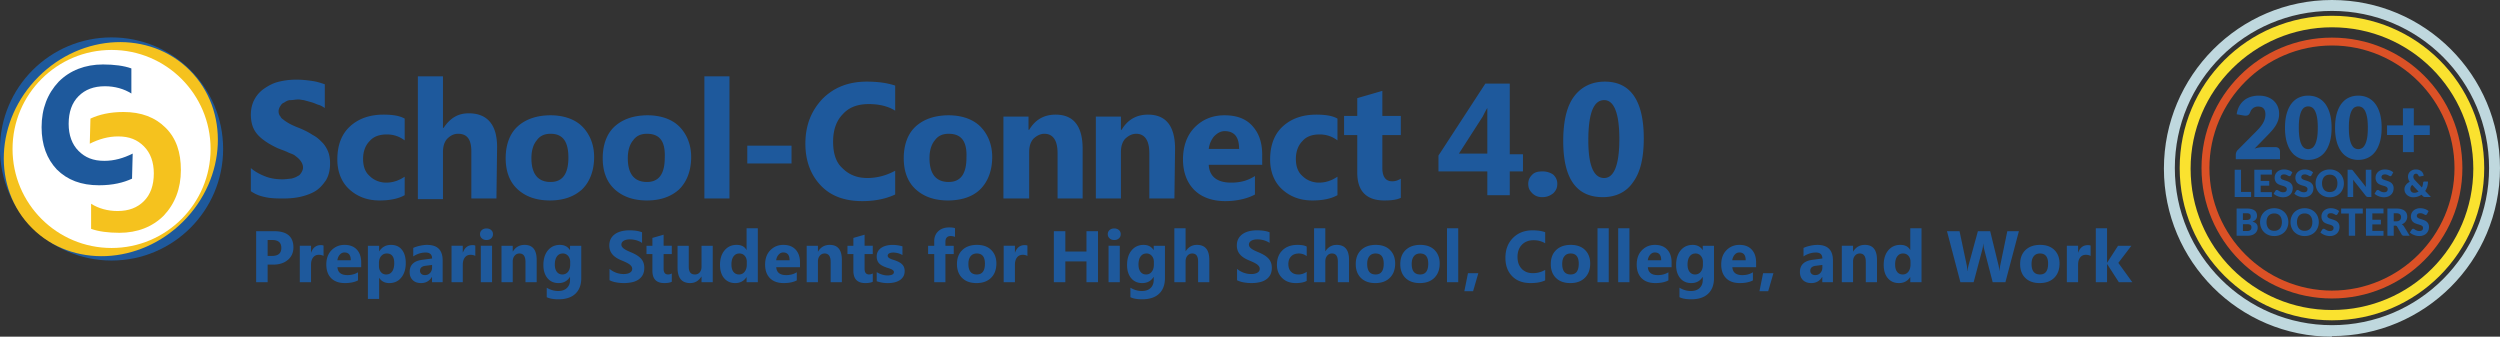 <svg xmlns="http://www.w3.org/2000/svg" id="Isolation_Mode" viewBox="0 0 378.702 51.003"><rect x="0" y="0" width="378.702" height="51.003" fill="#333333" stroke="none"/><defs><style>.cls-2{fill:#f5c21e}.cls-3{fill:#1e599c}</style></defs><g id="Layer_1"><circle cx="16.9" cy="22.565" r="16.9" class="cls-3"/><ellipse cx="16.788" cy="22.592" class="cls-2" rx="16.9" ry="15.5" transform="rotate(-45 16.788 22.592)"/><circle cx="16.9" cy="22.565" r="15" style="fill:#fff"/><path d="M20 27.065c-1.3.6-2.9 1-5 1-2.7 0-4.8-.8-6.4-2.4-1.5-1.6-2.3-3.7-2.3-6.4 0-2.8.9-5.1 2.6-6.9 1.7-1.7 4-2.6 6.7-2.6 1.7 0 3.2.2 4.3.6v3.8c-1.1-.7-2.5-1.1-4-1.1-1.7 0-3 .5-4 1.5s-1.5 2.4-1.5 4.2c0 1.7.5 3.1 1.5 4.1s2.2 1.5 3.9 1.5c1.5 0 2.9-.4 4.3-1.1l-.1 3.8Z" class="cls-3"/><path d="M13.7 17.965c1.3-.6 2.9-1 5-1 2.7 0 4.8.8 6.4 2.4s2.3 3.7 2.3 6.4c0 2.8-.9 5.1-2.6 6.9-1.7 1.7-4 2.6-6.7 2.6-1.7 0-3.2-.2-4.3-.6v-3.8c1.1.7 2.5 1.1 4 1.1 1.7 0 3-.5 4-1.5s1.5-2.4 1.5-4.2c0-1.7-.5-3.1-1.5-4.1s-2.2-1.5-3.9-1.5c-1.5 0-2.9.4-4.3 1.1l.1-3.8Z" class="cls-2"/><path d="M38 28.965v-3.5c.7.6 1.5 1 2.3 1.3s1.7.4 2.5.4c.5 0 1-.1 1.3-.1.4-.1.7-.2 1-.4.3-.1.4-.3.6-.6.1-.2.2-.4.2-.7s-.1-.6-.3-.9-.4-.5-.8-.8c-.3-.3-.8-.4-1.2-.6s-1-.4-1.5-.6c-1.3-.6-2.4-1.3-3.1-2.1-.7-.8-1-1.8-1-3 0-.9.2-1.7.6-2.4.4-.7.9-1.2 1.5-1.6s1.3-.8 2.2-1c.8-.2 1.7-.3 2.6-.3s1.7.1 2.4.2 1.3.3 1.9.5v3.6c-.3-.2-.6-.4-1-.5-.3-.1-.7-.3-1.1-.4s-.7-.2-1.1-.3c-.2 0-.5-.1-.8-.1-.4 0-.8.1-1.2.1s-.7.2-1 .4c-.3.1-.4.3-.6.6-.1.2-.2.4-.2.7s.1.6.3.8c.1.3.4.4.6.6.3.2.6.4 1 .6s.9.4 1.4.6c.7.3 1.3.6 1.9 1 .6.3 1 .7 1.4 1.1s.7.9.9 1.4.3 1.1.3 1.8c0 1-.2 1.8-.6 2.5-.4.6-.9 1.2-1.5 1.6s-1.4.7-2.2.9-1.7.3-2.7.3-1.9 0-2.8-.2c-1-.2-1.6-.5-2.2-.9ZM61.3 29.565c-.9.5-2.1.8-3.8.8-1.9 0-3.4-.6-4.6-1.7-1.2-1.1-1.8-2.7-1.8-4.5 0-2.1.6-3.8 1.9-5 1.3-1.2 3-1.8 5.1-1.8 1.5 0 2.5.2 3.2.6v3.3c-.8-.6-1.7-.9-2.7-.9-1.1 0-2 .3-2.6 1-.6.6-1 1.5-1 2.7 0 1.1.3 2 1 2.6.6.6 1.5 1 2.5 1s1.9-.3 2.8-.9v2.8ZM75.2 30.065h-3.8v-7.1c0-1.8-.6-2.7-2-2.7-.7 0-1.2.3-1.7.8-.4.5-.6 1.1-.6 2v7.1h-3.8v-18.6h3.8v7.8h.1c1-1.5 2.2-2.2 3.8-2.2 2.8 0 4.3 1.7 4.3 5.1l-.1 7.8ZM83.3 30.365c-2.1 0-3.7-.6-4.9-1.7-1.2-1.1-1.8-2.7-1.8-4.7s.6-3.7 1.8-4.8 2.9-1.7 5-1.7c2 0 3.7.6 4.8 1.7 1.1 1.1 1.8 2.7 1.8 4.6 0 2-.6 3.7-1.8 4.9-1.2 1.1-2.8 1.7-4.9 1.7Zm.1-10.1c-.9 0-1.6.3-2.1 1-.5.6-.8 1.5-.8 2.7 0 2.4 1 3.6 2.9 3.6 1.8 0 2.7-1.2 2.7-3.7s-.9-3.6-2.7-3.6ZM98 30.365c-2.1 0-3.7-.6-4.9-1.7-1.2-1.1-1.8-2.7-1.8-4.7s.6-3.7 1.8-4.8c1.2-1.1 2.9-1.7 5-1.7 2 0 3.7.6 4.8 1.7s1.8 2.7 1.8 4.6c0 2-.6 3.7-1.8 4.9-1.2 1.1-2.8 1.7-4.9 1.7Zm0-10.1c-.9 0-1.6.3-2.1 1-.5.6-.8 1.5-.8 2.7 0 2.4 1 3.6 2.9 3.6 1.8 0 2.7-1.2 2.7-3.7.1-2.5-.8-3.6-2.7-3.6ZM110.5 30.065h-3.8v-18.5h3.8v18.5ZM119.9 24.765h-6.7v-2.7h6.7v2.7ZM135.6 29.465c-1.3.6-2.9 1-5 1-2.7 0-4.8-.8-6.3-2.4s-2.3-3.7-2.3-6.3c0-2.8.9-5 2.6-6.8 1.7-1.7 3.9-2.6 6.7-2.6 1.7 0 3.1.2 4.3.6v3.8c-1.1-.7-2.5-1-4-1-1.7 0-3 .5-3.9 1.5-1 1-1.5 2.4-1.5 4.2 0 1.7.4 3.1 1.4 4 1 1 2.2 1.5 3.8 1.5 1.5 0 2.9-.4 4.2-1.1v3.6ZM143.6 30.365c-2.1 0-3.7-.6-4.9-1.7s-1.8-2.7-1.8-4.7.6-3.7 1.8-4.8 2.9-1.7 5-1.7c2 0 3.7.6 4.8 1.7s1.8 2.7 1.8 4.6c0 2-.6 3.7-1.8 4.9-1.1 1.1-2.8 1.7-4.9 1.7Zm.1-10.1c-.9 0-1.6.3-2.1 1-.5.6-.8 1.5-.8 2.7 0 2.4 1 3.6 2.9 3.6 1.8 0 2.7-1.2 2.7-3.7.1-2.5-.8-3.6-2.7-3.6ZM164 30.065h-3.8v-6.9c0-1.9-.7-2.9-2-2.9-.6 0-1.2.3-1.7.8-.4.5-.6 1.1-.6 2v7H152v-12.4h3.8v2h.1c.9-1.5 2.2-2.3 4-2.3 2.7 0 4.1 1.7 4.1 5.2v7.5ZM177.9 30.065h-3.8v-6.9c0-1.9-.7-2.9-2-2.9-.6 0-1.2.3-1.7.8-.4.5-.6 1.1-.6 2v7H166v-12.4h3.8v2h.1c.9-1.5 2.2-2.3 4-2.3 2.7 0 4.1 1.7 4.1 5.2l-.1 7.5ZM191.2 24.965h-8.1c.1 1.8 1.3 2.7 3.4 2.7 1.4 0 2.5-.3 3.6-1v2.8c-1.1.6-2.7 1-4.5 1-2 0-3.6-.6-4.7-1.7s-1.7-2.7-1.7-4.6c0-2 .6-3.7 1.8-4.9 1.2-1.2 2.7-1.8 4.5-1.8s3.2.5 4.2 1.6 1.5 2.5 1.5 4.4v1.5Zm-3.5-2.4c0-1.8-.7-2.7-2.2-2.7-.6 0-1.1.3-1.6.8-.4.5-.7 1.1-.8 1.9h4.6ZM202.6 29.565c-.9.5-2.1.8-3.8.8-1.9 0-3.4-.6-4.6-1.7-1.2-1.1-1.8-2.7-1.8-4.5 0-2.1.6-3.8 1.9-5 1.3-1.2 3-1.8 5.1-1.8 1.5 0 2.5.2 3.2.6v3.3c-.8-.6-1.7-.9-2.7-.9-1.1 0-2 .3-2.6 1-.6.6-1 1.5-1 2.7 0 1.1.3 2 1 2.6.6.6 1.5 1 2.5 1s1.9-.3 2.8-.9v2.8ZM212.2 29.965c-.6.3-1.4.4-2.5.4-2.7 0-4.1-1.4-4.1-4.2v-5.7h-2v-2.9h2v-2.7l3.8-1.1v3.8h2.8v2.9h-2.8v5c0 1.3.5 2 1.5 2 .4 0 .8-.1 1.3-.4v2.9ZM230.7 25.965h-2v3.6h-3.4v-3.6h-7.4v-2.4l7.1-10.9h3.7v10.7h2v2.6Zm-5.4-9.6c-.2.3-.4.7-.7 1.3l-3.6 5.6h4.3v-6.9ZM233.6 29.865c-.6 0-1.1-.2-1.5-.6s-.6-.8-.6-1.4.2-1 .6-1.4c.4-.4.9-.5 1.6-.5.6 0 1.2.2 1.6.5.4.4.6.8.6 1.4s-.2 1-.6 1.4c-.5.4-1 .6-1.7.6ZM242.8 29.865c-4 0-6-2.8-6-8.5 0-2.9.5-5.2 1.6-6.7s2.7-2.3 4.7-2.3c3.9 0 5.9 2.9 5.9 8.6 0 2.9-.5 5.1-1.6 6.6-1 1.5-2.6 2.3-4.6 2.3Zm.2-14.7c-1.6 0-2.4 2-2.4 6.1 0 3.8.8 5.7 2.4 5.7 1.5 0 2.3-2 2.3-5.9s-.8-5.9-2.3-5.9ZM40.541 40.085v2.661h-1.74v-7.725h2.726c1.946 0 2.92.821 2.92 2.462 0 .776-.279 1.404-.838 1.882-.559.481-1.305.72-2.238.72h-.83Zm0-3.728v2.408h.684c.927 0 1.39-.406 1.39-1.218 0-.794-.463-1.191-1.39-1.191h-.684v.001ZM49.01 38.765a1.48 1.48 0 0 0-.717-.167c-.37 0-.659.136-.867.407-.208.27-.312.64-.312 1.107v2.634h-1.702v-5.517h1.702v1.024h.022c.269-.747.754-1.121 1.455-1.121a1.1 1.1 0 0 1 .42.065v1.568h-.001ZM54.715 40.473h-3.599c.058.801.562 1.201 1.514 1.201.607 0 1.14-.143 1.6-.431v1.228c-.51.273-1.173.409-1.988.409-.891 0-1.582-.247-2.074-.74-.492-.495-.738-1.183-.738-2.067 0-.916.266-1.641.797-2.176s1.185-.803 1.961-.803c.804 0 1.427.239 1.867.717.44.477.66 1.126.66 1.945v.717Zm-1.578-1.045c0-.79-.319-1.185-.959-1.185-.273 0-.509.113-.708.339s-.321.509-.364.846h2.031ZM57.452 42.105h-.022v3.179h-1.702V37.23h1.702v.83h.022c.42-.643 1.011-.964 1.772-.964.715 0 1.267.245 1.657.736.39.489.585 1.157.585 2.001 0 .919-.227 1.657-.681 2.214s-1.059.835-1.813.835c-.665-.001-1.171-.26-1.52-.777Zm-.048-2.263v.442c0 .38.101.692.302.932s.465.361.792.361c.388 0 .688-.15.902-.449.214-.301.321-.725.321-1.275 0-.97-.377-1.455-1.131-1.455-.349 0-.633.133-.854.395-.222.266-.332.615-.332 1.049ZM67.052 42.746h-1.611v-.792h-.021c-.37.617-.917.927-1.643.927-.535 0-.956-.152-1.263-.456-.307-.303-.461-.708-.461-1.214 0-1.07.634-1.688 1.902-1.853l1.498-.199c0-.603-.327-.905-.98-.905-.657 0-1.282.196-1.875.587v-1.282c.237-.122.561-.229.972-.323s.785-.14 1.123-.14c1.573 0 2.36.784 2.36 2.354v3.296h-.001Zm-1.6-2.241v-.372l-1.002.129c-.553.072-.83.321-.83.749 0 .194.067.353.202.476.135.125.317.186.547.186.319 0 .58-.111.781-.331.201-.221.302-.5.302-.837ZM71.998 38.765a1.48 1.48 0 0 0-.717-.167c-.37 0-.659.136-.867.407-.208.27-.312.64-.312 1.107v2.634H68.4v-5.517h1.702v1.024h.022c.269-.747.754-1.121 1.455-1.121a1.1 1.1 0 0 1 .42.065v1.568h-.001ZM73.695 36.357c-.287 0-.523-.085-.706-.256a.823.823 0 0 1-.275-.627c0-.255.092-.463.275-.625s.419-.242.706-.242c.291 0 .527.081.708.242.182.162.272.37.272.625a.822.822 0 0 1-.272.636c-.181.164-.417.247-.708.247Zm.84 6.389h-1.702v-5.517h1.702v5.517ZM81.296 42.746h-1.697v-3.065c0-.854-.305-1.282-.916-1.282a.907.907 0 0 0-.727.339c-.19.226-.286.514-.286.862v3.146h-1.702v-5.517h1.702v.873h.022c.406-.671.997-1.007 1.772-1.007 1.221 0 1.832.757 1.832 2.273v3.378ZM88.052 42.116c0 1.024-.296 1.817-.889 2.378-.593.562-1.451.844-2.575.844-.743 0-1.332-.106-1.767-.318v-1.433c.567.331 1.141.496 1.719.496.575 0 1.02-.152 1.336-.455.316-.304.474-.717.474-1.237v-.436h-.022c-.388.617-.961.927-1.719.927-.704 0-1.262-.248-1.675-.743s-.62-1.16-.62-1.993c0-.934.23-1.675.69-2.225s1.065-.824 1.816-.824c.672 0 1.174.259 1.508.776h.022v-.641h1.702v4.884Zm-1.681-2.02v-.436c0-.348-.103-.645-.31-.891a.999.999 0 0 0-.805-.37c-.377 0-.673.148-.889.442s-.323.709-.323 1.244c0 .46.102.823.307 1.09.205.268.485.402.84.402.352 0 .637-.136.854-.406.217-.272.326-.63.326-1.075ZM92.33 42.45v-1.724a3.29 3.29 0 0 0 1.018.589c.366.131.736.197 1.11.197.219 0 .411-.019.574-.059.163-.04.3-.095.409-.164a.732.732 0 0 0 .245-.248.67.67 0 0 0-.048-.714 1.39 1.39 0 0 0-.353-.329c-.149-.1-.326-.197-.531-.291s-.426-.189-.663-.286c-.603-.251-1.053-.558-1.35-.921s-.444-.801-.444-1.315c0-.402.081-.748.242-1.037.162-.29.381-.528.66-.714.279-.186.601-.324.967-.413a5.02 5.02 0 0 1 1.164-.131c.402 0 .759.024 1.069.073.311.047.597.123.859.223v1.611a2.613 2.613 0 0 0-.423-.237 3.39 3.39 0 0 0-.953-.269 3.332 3.332 0 0 0-.455-.032c-.198 0-.377.019-.539.056a1.442 1.442 0 0 0-.409.159.777.777 0 0 0-.259.246.578.578 0 0 0-.092.32c0 .129.034.245.102.348.068.101.165.198.291.291.126.091.279.181.458.269.179.087.382.178.609.272.309.129.586.267.832.412.246.147.457.31.633.493s.311.392.404.627c.093.236.14.51.14.822 0 .431-.082.793-.245 1.085-.163.293-.385.53-.665.711a2.87 2.87 0 0 1-.978.391 5.652 5.652 0 0 1-1.177.119 6.52 6.52 0 0 1-1.209-.108 3.643 3.643 0 0 1-.993-.322ZM101.763 42.681c-.252.133-.63.199-1.137.199-1.2 0-1.799-.623-1.799-1.869v-2.526h-.894V37.23h.894v-1.191l1.697-.485v1.675h1.239v1.255h-1.239v2.23c0 .574.228.862.684.862.179 0 .365-.052.555-.156v1.261ZM107.964 42.746h-1.697v-.84h-.027c-.42.65-.982.975-1.686.975-1.278 0-1.918-.774-1.918-2.322V37.23h1.697v3.179c0 .779.309 1.169.927 1.169a.92.92 0 0 0 .733-.32c.183-.214.275-.504.275-.871V37.23h1.697v5.516h-.001ZM114.795 42.746h-1.702v-.76h-.022c-.388.596-.957.894-1.708.894-.69 0-1.244-.244-1.665-.729-.42-.487-.63-1.167-.63-2.04 0-.913.232-1.643.695-2.193s1.07-.824 1.821-.824c.711 0 1.207.255 1.487.765h.022v-3.281h1.702v8.168Zm-1.67-2.683v-.415c0-.359-.104-.657-.312-.894s-.479-.356-.813-.356c-.377 0-.672.148-.884.445-.212.295-.318.703-.318 1.22 0 .485.102.859.307 1.121.205.262.489.393.851.393.345 0 .626-.138.843-.415s.326-.643.326-1.099ZM121.184 40.473h-3.599c.058.801.562 1.201 1.514 1.201.607 0 1.14-.143 1.6-.431v1.228c-.51.273-1.173.409-1.988.409-.891 0-1.582-.247-2.074-.74-.492-.495-.738-1.183-.738-2.067 0-.916.266-1.641.797-2.176.532-.535 1.185-.803 1.961-.803.804 0 1.427.239 1.867.717.44.477.66 1.126.66 1.945v.717Zm-1.578-1.045c0-.79-.319-1.185-.959-1.185-.273 0-.509.113-.708.339s-.321.509-.364.846h2.031ZM127.525 42.746h-1.697v-3.065c0-.854-.305-1.282-.916-1.282a.907.907 0 0 0-.727.339c-.19.226-.286.514-.286.862v3.146h-1.702v-5.517h1.702v.873h.022c.406-.671.997-1.007 1.772-1.007 1.221 0 1.832.757 1.832 2.273v3.378ZM132.207 42.681c-.252.133-.63.199-1.137.199-1.2 0-1.799-.623-1.799-1.869v-2.526h-.894V37.23h.894v-1.191l1.697-.485v1.675h1.239v1.255h-1.239v2.23c0 .574.228.862.684.862.179 0 .365-.052.555-.156v1.261ZM132.805 42.601v-1.379c.28.169.559.294.838.377.279.083.541.124.789.124.302 0 .54-.041.714-.124.173-.083.261-.208.261-.377a.345.345 0 0 0-.119-.269 1.097 1.097 0 0 0-.304-.189c-.124-.054-.26-.102-.407-.145s-.289-.092-.425-.145a4.032 4.032 0 0 1-.579-.267 1.659 1.659 0 0 1-.42-.331 1.331 1.331 0 0 1-.259-.436 1.746 1.746 0 0 1-.089-.587c0-.309.067-.574.202-.797s.314-.405.539-.546c.225-.142.481-.247.77-.312.289-.067.589-.1.902-.1a5.35 5.35 0 0 1 1.486.221v1.315a2.636 2.636 0 0 0-.692-.282 2.878 2.878 0 0 0-.725-.095c-.111 0-.217.01-.315.03a.971.971 0 0 0-.262.086.485.485 0 0 0-.178.144.376.376 0 0 0 .032.462c.065.072.15.134.253.185.105.053.22.099.348.14.127.042.254.084.379.127.226.079.431.165.614.259s.34.203.472.329c.13.126.232.273.302.442s.105.37.105.603c0 .326-.071.607-.212.837-.142.233-.331.42-.566.567a2.593 2.593 0 0 1-.813.317c-.307.067-.626.1-.957.1a5.042 5.042 0 0 1-1.684-.284ZM144.662 35.883a1.722 1.722 0 0 0-.63-.129c-.545 0-.819.296-.819.889v.587h1.261v1.255h-1.261v4.261h-1.697v-4.261h-.927V37.23h.927v-.685c0-.628.205-1.135.614-1.519s.966-.576 1.67-.576c.345 0 .632.036.862.108v1.325ZM147.921 42.881c-.919 0-1.642-.258-2.168-.773-.527-.516-.79-1.215-.79-2.099 0-.913.274-1.626.819-2.142.546-.515 1.284-.773 2.214-.773.916 0 1.635.258 2.155.773.52.516.781 1.197.781 2.045 0 .916-.268 1.64-.806 2.171-.536.532-1.271.798-2.205.798Zm.043-4.482c-.403 0-.714.138-.937.415-.222.277-.334.668-.334 1.174 0 1.059.428 1.589 1.282 1.589.816 0 1.223-.544 1.223-1.632 0-1.031-.412-1.546-1.234-1.546ZM155.636 38.765a1.483 1.483 0 0 0-.717-.167c-.37 0-.659.136-.867.407-.208.27-.312.64-.312 1.107v2.634h-1.702v-5.517h1.702v1.024h.022c.269-.747.754-1.121 1.455-1.121.18 0 .32.022.42.065v1.568h-.001ZM166.324 42.746h-1.745V39.6h-3.2v3.146h-1.74v-7.725h1.74v3.082h3.2v-3.082h1.745v7.725ZM168.786 36.357c-.288 0-.523-.085-.706-.256a.823.823 0 0 1-.275-.627c0-.255.092-.463.275-.625s.418-.242.706-.242c.291 0 .527.081.708.242.182.162.273.37.273.625 0 .259-.09.471-.273.636-.181.164-.417.247-.708.247Zm.84 6.389h-1.702v-5.517h1.702v5.517ZM176.468 42.116c0 1.024-.296 1.817-.889 2.378-.593.562-1.451.844-2.575.844-.743 0-1.333-.106-1.767-.318v-1.433c.568.331 1.14.496 1.719.496.574 0 1.02-.152 1.336-.455.316-.304.474-.717.474-1.237v-.436h-.022c-.388.617-.961.927-1.719.927-.704 0-1.263-.248-1.675-.743s-.62-1.16-.62-1.993c0-.934.229-1.675.69-2.225.46-.55 1.065-.824 1.816-.824.671 0 1.174.259 1.508.776h.022v-.641h1.702v4.884Zm-1.68-2.02v-.436c0-.348-.103-.645-.309-.891a1 1 0 0 0-.806-.37c-.377 0-.673.148-.889.442s-.323.709-.323 1.244c0 .46.102.823.307 1.09.205.268.485.402.84.402.352 0 .637-.136.853-.406.218-.272.327-.63.327-1.075ZM183.186 42.746h-1.697v-3.135c0-.808-.294-1.212-.884-1.212-.302 0-.546.113-.733.339s-.28.514-.28.862v3.146h-1.702v-8.167h1.702v3.469h.022c.417-.636.983-.954 1.697-.954 1.25 0 1.875.754 1.875 2.263v3.389ZM187.389 42.45v-1.724c.312.262.652.459 1.018.589.366.131.736.197 1.11.197.219 0 .411-.019.574-.059.163-.04.3-.095.409-.164a.733.733 0 0 0 .245-.248.67.67 0 0 0-.048-.714 1.39 1.39 0 0 0-.353-.329c-.149-.1-.325-.197-.53-.291s-.426-.189-.663-.286c-.603-.251-1.053-.558-1.35-.921-.295-.363-.444-.801-.444-1.315 0-.402.081-.748.242-1.037.162-.29.381-.528.66-.714.278-.186.6-.324.966-.413a5.02 5.02 0 0 1 1.164-.131c.402 0 .759.024 1.07.073.31.047.597.123.859.223v1.611a2.613 2.613 0 0 0-.423-.237 3.344 3.344 0 0 0-.953-.269 3.357 3.357 0 0 0-.456-.032c-.197 0-.377.019-.539.056a1.442 1.442 0 0 0-.409.159.796.796 0 0 0-.259.246.578.578 0 0 0-.092.32c0 .129.034.245.102.348.068.101.165.198.291.291.126.091.278.181.458.269.18.087.382.178.609.272.31.129.586.267.833.412.246.147.457.31.632.493.176.183.31.392.404.627.094.236.14.51.14.822 0 .431-.082.793-.246 1.085a1.98 1.98 0 0 1-.665.711c-.28.182-.607.312-.977.391a5.669 5.669 0 0 1-1.178.119c-.423 0-.826-.036-1.21-.108a3.662 3.662 0 0 1-.991-.322ZM197.942 42.547c-.385.223-.94.334-1.665.334-.848 0-1.533-.256-2.058-.77s-.787-1.177-.787-1.988c0-.937.281-1.677.843-2.216.562-.541 1.315-.811 2.255-.811.65 0 1.121.086 1.411.259v1.444a1.94 1.94 0 0 0-1.191-.399c-.488 0-.875.143-1.161.428-.284.287-.428.68-.428 1.183 0 .488.137.872.409 1.151.273.278.649.417 1.126.417.423 0 .838-.133 1.244-.399v1.367h.002ZM204.353 42.746h-1.697v-3.135c0-.808-.294-1.212-.884-1.212-.302 0-.546.113-.733.339s-.28.514-.28.862v3.146h-1.702v-8.167h1.702v3.469h.022c.417-.636.983-.954 1.697-.954 1.25 0 1.875.754 1.875 2.263v3.389ZM208.329 42.881c-.919 0-1.642-.258-2.169-.773-.526-.516-.789-1.215-.789-2.099 0-.913.273-1.626.819-2.142.546-.515 1.284-.773 2.214-.773.916 0 1.635.258 2.155.773.52.516.781 1.197.781 2.045 0 .916-.268 1.64-.806 2.171-.536.532-1.271.798-2.205.798Zm.043-4.482c-.402 0-.714.138-.937.415s-.334.668-.334 1.174c0 1.059.428 1.589 1.282 1.589.816 0 1.223-.544 1.223-1.632 0-1.031-.412-1.546-1.234-1.546ZM215.074 42.881c-.919 0-1.642-.258-2.169-.773-.526-.516-.789-1.215-.789-2.099 0-.913.273-1.626.819-2.142.546-.515 1.284-.773 2.214-.773.916 0 1.635.258 2.155.773.52.516.781 1.197.781 2.045 0 .916-.268 1.64-.806 2.171-.536.532-1.271.798-2.205.798Zm.043-4.482c-.402 0-.714.138-.937.415s-.334.668-.334 1.174c0 1.059.428 1.589 1.282 1.589.816 0 1.223-.544 1.223-1.632 0-1.031-.412-1.546-1.234-1.546ZM220.892 42.746h-1.702v-8.167h1.702v8.167ZM223.936 41.388l-.792 2.726h-1.325l.55-2.726h1.567ZM234.064 42.471c-.564.273-1.301.409-2.209.409-1.185 0-2.117-.348-2.796-1.045s-1.018-1.625-1.018-2.785c0-1.236.381-2.238 1.144-3.006.764-.768 1.754-1.153 2.972-1.153.754 0 1.39.095 1.907.286v1.675c-.517-.309-1.107-.463-1.767-.463-.725 0-1.311.228-1.756.684s-.668 1.074-.668 1.853c0 .747.21 1.343.63 1.785.42.444.986.666 1.697.666.679 0 1.3-.165 1.864-.496v1.59ZM237.873 42.881c-.919 0-1.642-.258-2.169-.773-.526-.516-.789-1.215-.789-2.099 0-.913.273-1.626.819-2.142.546-.515 1.284-.773 2.214-.773.916 0 1.635.258 2.155.773.52.516.781 1.197.781 2.045 0 .916-.268 1.64-.806 2.171-.536.532-1.271.798-2.205.798Zm.043-4.482c-.402 0-.714.138-.937.415s-.334.668-.334 1.174c0 1.059.428 1.589 1.282 1.589.816 0 1.223-.544 1.223-1.632 0-1.031-.412-1.546-1.234-1.546ZM243.692 42.746h-1.702v-8.167h1.702v8.167ZM246.827 42.746h-1.702v-8.167h1.702v8.167ZM253.216 40.473h-3.599c.057.801.562 1.201 1.514 1.201.607 0 1.14-.143 1.6-.431v1.228c-.51.273-1.172.409-1.988.409-.891 0-1.582-.247-2.074-.74-.492-.495-.738-1.183-.738-2.067 0-.916.266-1.641.797-2.176.531-.535 1.185-.803 1.961-.803.805 0 1.427.239 1.866.717.441.477.66 1.126.66 1.945v.717h.001Zm-1.578-1.045c0-.79-.32-1.185-.959-1.185-.273 0-.509.113-.709.339a1.55 1.55 0 0 0-.363.846h2.031ZM259.638 42.116c0 1.024-.296 1.817-.889 2.378-.593.562-1.451.844-2.575.844-.743 0-1.333-.106-1.767-.318v-1.433c.568.331 1.14.496 1.719.496.574 0 1.02-.152 1.336-.455.316-.304.474-.717.474-1.237v-.436h-.022c-.388.617-.961.927-1.719.927-.704 0-1.263-.248-1.675-.743-.413-.496-.62-1.16-.62-1.993 0-.934.23-1.675.69-2.225s1.065-.824 1.816-.824c.671 0 1.174.259 1.508.776h.022v-.641h1.702v4.884Zm-1.681-2.02v-.436c0-.348-.103-.645-.309-.891a1 1 0 0 0-.806-.37c-.377 0-.673.148-.889.442s-.323.709-.323 1.244c0 .46.102.823.307 1.09.205.268.485.402.84.402.352 0 .637-.136.853-.406.218-.272.327-.63.327-1.075ZM266.017 40.473h-3.599c.057.801.562 1.201 1.514 1.201.607 0 1.14-.143 1.6-.431v1.228c-.51.273-1.172.409-1.988.409-.891 0-1.582-.247-2.074-.74-.492-.495-.738-1.183-.738-2.067 0-.916.266-1.641.797-2.176s1.185-.803 1.961-.803c.805 0 1.427.239 1.866.717.441.477.66 1.126.66 1.945v.717h.001Zm-1.579-1.045c0-.79-.32-1.185-.959-1.185-.273 0-.509.113-.709.339a1.55 1.55 0 0 0-.363.846h2.031ZM268.64 41.388l-.792 2.726h-1.325l.55-2.726h1.567ZM277.653 42.746h-1.611v-.792h-.022c-.37.617-.918.927-1.643.927-.535 0-.956-.152-1.264-.456-.306-.303-.46-.708-.46-1.214 0-1.07.634-1.688 1.902-1.853l1.498-.199c0-.603-.326-.905-.98-.905-.657 0-1.282.196-1.875.587v-1.282c.237-.122.561-.229.972-.323a5.09 5.09 0 0 1 1.124-.14c1.573 0 2.36.784 2.36 2.354v3.296h-.001Zm-1.6-2.241v-.372l-1.002.129c-.553.072-.83.321-.83.749 0 .194.067.353.203.476.134.125.317.186.546.186.32 0 .58-.111.781-.331.202-.221.302-.5.302-.837ZM284.328 42.746h-1.697v-3.065c0-.854-.305-1.282-.916-1.282-.294 0-.537.113-.727.339s-.286.514-.286.862v3.146H279v-5.517h1.702v.873h.022c.406-.671.997-1.007 1.772-1.007 1.221 0 1.832.757 1.832 2.273v3.378ZM291.073 42.746h-1.702v-.76h-.022c-.388.596-.957.894-1.708.894-.69 0-1.244-.244-1.665-.729-.42-.487-.63-1.167-.63-2.04 0-.913.232-1.643.695-2.193s1.07-.824 1.821-.824c.711 0 1.207.255 1.487.765h.022v-3.281h1.702v8.168Zm-1.67-2.683v-.415c0-.359-.105-.657-.312-.894s-.479-.356-.813-.356c-.377 0-.671.148-.884.445-.212.295-.318.703-.318 1.22 0 .485.102.859.307 1.121.205.262.488.393.851.393.345 0 .626-.138.843-.415s.326-.643.326-1.099ZM305.824 35.021l-2.042 7.725h-1.929l-1.282-4.956a4.122 4.122 0 0 1-.124-.867h-.022a5.233 5.233 0 0 1-.14.867l-1.315 4.956h-2.009l-2.031-7.725h1.902l1.088 5.145c.046.219.081.514.102.884h.032c.014-.277.067-.579.156-.905l1.401-5.123h1.864l1.266 5.188c.046.191.088.467.124.83h.022c.014-.283.052-.571.113-.862l1.067-5.156h1.757v-.001ZM308.97 42.881c-.919 0-1.642-.258-2.169-.773-.526-.516-.789-1.215-.789-2.099 0-.913.273-1.626.819-2.142.546-.515 1.284-.773 2.214-.773.916 0 1.635.258 2.155.773.52.516.781 1.197.781 2.045 0 .916-.268 1.64-.806 2.171-.536.532-1.271.798-2.205.798Zm.043-4.482c-.402 0-.714.138-.937.415-.223.277-.334.668-.334 1.174 0 1.059.428 1.589 1.282 1.589.816 0 1.223-.544 1.223-1.632 0-1.031-.412-1.546-1.234-1.546ZM316.685 38.765a1.483 1.483 0 0 0-.717-.167c-.37 0-.659.136-.867.407-.208.27-.312.64-.312 1.107v2.634h-1.702v-5.517h1.702v1.024h.022c.269-.747.754-1.121 1.455-1.121.18 0 .32.022.42.065v1.568h-.001ZM323.004 42.746h-2.042l-1.762-2.737h-.022v2.737h-1.702v-8.167h1.702v5.199h.022l1.643-2.548h2.02l-1.977 2.591 2.118 2.925Z" class="cls-3"/><path d="M353.246 51.003c-14.06 0-25.455-11.395-25.455-25.456S339.185 0 353.245 0s25.456 11.395 25.456 25.456-11.396 25.455-25.456 25.455v.092Zm0-49.349c-13.141 0-23.801 10.66-23.801 23.802s10.66 23.801 23.801 23.801 23.801-10.66 23.801-23.801-10.66-23.802-23.8-23.802Z" style="fill:#bfd8de"/><path d="M353.246 48.522c-12.682 0-23.066-10.293-23.066-23.066s10.292-23.067 23.066-23.067 23.066 10.293 23.066 23.067-10.292 23.066-23.066 23.066Zm0-44.387c-11.763 0-21.412 9.558-21.412 21.412s9.557 21.413 21.412 21.413 21.412-9.558 21.412-21.413-9.557-21.412-21.412-21.412Z" style="fill:#fae22f"/><path d="M353.246 45.213c-10.936 0-19.758-8.822-19.758-19.757s8.822-19.758 19.758-19.758 19.758 8.822 19.758 19.758-8.822 19.757-19.758 19.757Zm0-38.32c-10.2 0-18.563 8.362-18.563 18.563s8.362 18.563 18.563 18.563 18.563-8.363 18.563-18.563-8.362-18.564-18.563-18.564Z" style="fill:#db5126"/><path d="M344.67 22.285c.216 0 .389.06.515.18.127.119.19.278.19.473v1.177h-6.694v-.654c.003-.138.029-.275.078-.405a.988.988 0 0 1 .274-.392l2.746-2.765c.235-.236.441-.46.614-.673.175-.214.319-.425.432-.631.113-.207.198-.414.255-.622.057-.206.085-.425.085-.657 0-.378-.091-.67-.271-.873s-.457-.303-.827-.303a1.216 1.216 0 0 0-1.19.83c-.091.24-.21.4-.36.478-.147.078-.358.095-.634.052l-1.07-.19c.056-.435.192-.856.4-1.242.2-.353.445-.647.74-.882.294-.235.63-.41 1.01-.527a4.173 4.173 0 0 1 1.221-.172c.47 0 .895.068 1.272.206.377.137.699.327.964.571s.469.535.612.873c.142.337.212.71.212 1.115 0 .348-.05.67-.147.967s-.232.579-.402.847c-.17.266-.368.526-.592.777s-.463.505-.717.761l-1.861 1.909c.238-.074.477-.13.712-.17s.453-.059.653-.059h1.78v.001Zm8.522-2.935c0 .832-.09 1.553-.268 2.163-.179.61-.425 1.116-.741 1.516a2.99 2.99 0 0 1-1.125.896c-.433.196-.903.295-1.409.295s-.972-.099-1.402-.295a2.983 2.983 0 0 1-1.114-.896c-.313-.4-.56-.906-.735-1.516-.177-.61-.265-1.33-.265-2.163s.088-1.553.265-2.164c.175-.61.422-1.115.735-1.517s.686-.698 1.114-.891c.43-.195.897-.291 1.402-.291s.976.096 1.409.29c.434.194.809.492 1.125.892s.562.907.741 1.517.268 1.331.268 2.164Zm-2.092 0c0-.658-.041-1.198-.124-1.618-.083-.421-.193-.75-.33-.99-.138-.24-.292-.405-.467-.495-.174-.088-.35-.134-.53-.134s-.354.046-.525.134c-.172.09-.326.255-.458.495-.132.239-.24.57-.32.99-.08.42-.121.96-.121 1.617 0 .663.04 1.204.121 1.621.08.42.188.749.32.99.132.243.285.409.458.498.171.089.347.134.525.134s.356-.045.53-.134.33-.255.467-.496.248-.573.33-.992c.083-.418.124-.958.124-1.62Zm9.674 0c0 .832-.089 1.553-.267 2.163-.18.61-.426 1.116-.742 1.516a2.99 2.99 0 0 1-1.125.896c-.432.196-.903.295-1.408.295s-.973-.099-1.403-.295a2.983 2.983 0 0 1-1.114-.896c-.313-.4-.56-.906-.735-1.516-.176-.61-.264-1.33-.264-2.163s.088-1.553.264-2.164c.176-.61.422-1.115.735-1.517s.686-.698 1.114-.891c.43-.195.897-.291 1.403-.291s.976.096 1.408.29c.434.194.81.492 1.125.892s.563.907.742 1.517.268 1.331.268 2.164Zm-2.091 0c0-.658-.042-1.198-.124-1.618-.083-.421-.193-.75-.33-.99-.138-.24-.293-.405-.467-.495-.175-.088-.351-.134-.53-.134s-.354.046-.526.134c-.172.09-.325.255-.457.495-.133.239-.24.57-.32.99-.081.42-.122.96-.122 1.617 0 .663.04 1.204.122 1.621.08.42.187.749.32.99.132.243.285.409.457.498s.347.134.526.134.355-.045.53-.134.33-.255.467-.496.248-.573.33-.992c.082-.418.124-.958.124-1.62Zm9.38 1.097h-2.417v2.603h-1.649v-2.603h-2.405v-1.45h2.405v-2.589h1.649v2.588h2.418v1.452ZM341 29.074v.764h-2.486v-4.125h.958v3.36H341Zm1.449-2.625v.963h1.297v.708h-1.296v.982h1.692v.735h-2.656v-4.124h2.656v.736h-1.693Zm4.56.102a.36.36 0 0 1-.088.102.2.2 0 0 1-.12.034.294.294 0 0 1-.14-.041l-.17-.092a1.379 1.379 0 0 0-.217-.092.865.865 0 0 0-.277-.042c-.18 0-.312.04-.401.115a.39.39 0 0 0-.132.311c0 .083.028.152.08.206a.671.671 0 0 0 .208.141c.086.04.184.077.294.11s.223.07.338.11c.116.04.228.088.34.143.11.055.207.124.293.21a.965.965 0 0 1 .208.31c.053.12.08.268.08.44 0 .19-.034.368-.1.535s-.161.311-.287.434c-.125.124-.28.22-.464.292s-.393.106-.627.106c-.132 0-.263-.013-.392-.04a2.34 2.34 0 0 1-.737-.282 1.482 1.482 0 0 1-.287-.221l.283-.447c.023-.033.053-.06.09-.081s.076-.033.12-.033c.061.001.12.02.172.055l.194.117c.074.044.157.083.251.12a.937.937 0 0 0 .334.053c.174 0 .309-.038.404-.114s.145-.197.145-.364a.343.343 0 0 0-.079-.235.61.61 0 0 0-.208-.15 1.937 1.937 0 0 0-.292-.105 8.94 8.94 0 0 1-.338-.1 2.47 2.47 0 0 1-.336-.136.992.992 0 0 1-.502-.54 1.301 1.301 0 0 1-.079-.487c.002-.32.135-.626.368-.847.121-.113.269-.206.444-.275s.377-.103.603-.103c.126 0 .25.009.37.03.226.037.443.114.643.226.093.054.176.115.25.182l-.238.445Zm3.137 0a.36.36 0 0 1-.088.102.2.2 0 0 1-.12.034.294.294 0 0 1-.14-.041l-.17-.092a1.378 1.378 0 0 0-.217-.092.865.865 0 0 0-.277-.042c-.18 0-.313.04-.402.115a.39.39 0 0 0-.13.311c0 .083.025.152.079.206a.671.671 0 0 0 .207.141c.087.04.184.077.294.11s.225.07.339.11c.115.04.228.088.339.143s.208.124.294.21a.95.95 0 0 1 .207.31c.054.12.08.268.08.44 0 .19-.033.368-.099.535-.133.34-.407.605-.752.726-.2.073-.413.11-.626.106-.132 0-.264-.013-.393-.04a2.34 2.34 0 0 1-.737-.282 1.482 1.482 0 0 1-.287-.22l.284-.448c.023-.033.052-.06.089-.081s.077-.033.12-.033c.061.001.121.02.172.055l.195.117c.073.044.156.083.25.12a.941.941 0 0 0 .334.053c.175 0 .309-.038.406-.114s.144-.197.144-.364a.343.343 0 0 0-.08-.235.61.61 0 0 0-.207-.15 1.937 1.937 0 0 0-.294-.105 8.932 8.932 0 0 1-.336-.1 2.47 2.47 0 0 1-.337-.136.992.992 0 0 1-.501-.54 1.301 1.301 0 0 1-.08-.487c.003-.32.135-.626.368-.847.121-.113.27-.206.445-.275s.377-.103.603-.103c.127 0 .25.009.37.03.225.037.443.114.642.226.093.054.177.115.25.182l-.238.445Zm4.907 1.223c0 .299-.052.575-.155.833-.103.256-.248.48-.434.669-.187.19-.412.338-.676.445s-.555.162-.876.162c-.321 0-.613-.054-.877-.162a2.006 2.006 0 0 1-.678-.445c-.188-.19-.334-.413-.436-.67s-.154-.533-.154-.832.051-.575.154-.832a1.97 1.97 0 0 1 .436-.669c.188-.188.413-.336.678-.444.264-.108.557-.161.877-.161.322 0 .613.054.876.162.264.109.49.258.676.446.187.19.331.412.434.668.103.258.155.533.155.83Zm-.98 0c0-.204-.027-.388-.079-.551a1.162 1.162 0 0 0-.228-.414.982.982 0 0 0-.364-.26 1.252 1.252 0 0 0-.49-.092c-.184 0-.349.03-.494.091a.978.978 0 0 0-.365.26c-.099.114-.174.252-.228.416a1.78 1.78 0 0 0-.079.55c0 .206.026.39.08.553.053.164.128.302.227.416.1.113.22.2.365.258.145.06.31.09.494.09s.347-.03.49-.09a.965.965 0 0 0 .364-.258c.1-.114.175-.252.228-.416.052-.162.08-.347.08-.553Zm5.144-2.061v4.125h-.498a.43.43 0 0 1-.185-.036.453.453 0 0 1-.149-.123l-1.946-2.46c.016.136.023.272.02.408v2.211h-.843v-4.125h.505c.041 0 .076.002.103.005a.243.243 0 0 1 .142.065c.021.02.045.046.07.077l1.963 2.477a3.202 3.202 0 0 1-.025-.44v-2.184h.843Zm3.077.838a.36.36 0 0 1-.088.102.2.2 0 0 1-.12.034.294.294 0 0 1-.141-.041l-.17-.092a1.378 1.378 0 0 0-.216-.092.865.865 0 0 0-.277-.042c-.18 0-.313.04-.401.115a.39.39 0 0 0-.132.311c0 .083.026.152.08.206a.671.671 0 0 0 .207.141c.087.04.184.077.294.11s.224.07.338.11c.116.04.23.088.34.143s.208.124.294.21a.95.95 0 0 1 .207.31c.054.12.08.268.08.44 0 .19-.033.368-.099.535-.133.34-.407.605-.752.726-.2.073-.413.11-.626.106-.132 0-.264-.013-.393-.04a2.34 2.34 0 0 1-.737-.282 1.482 1.482 0 0 1-.287-.22l.283-.448c.023-.033.053-.06.09-.081s.077-.033.12-.033c.061.001.121.02.172.055l.196.117c.071.044.156.083.25.12a.941.941 0 0 0 .333.053c.175 0 .309-.038.405-.114s.145-.197.145-.364a.343.343 0 0 0-.08-.235.61.61 0 0 0-.207-.15 1.937 1.937 0 0 0-.294-.105 8.932 8.932 0 0 1-.336-.1 2.47 2.47 0 0 1-.337-.136.992.992 0 0 1-.502-.54 1.301 1.301 0 0 1-.079-.487c.003-.32.135-.626.368-.847.121-.113.27-.206.445-.275s.377-.103.603-.103c.126 0 .25.009.37.03.225.037.443.114.642.226.093.054.177.115.25.182l-.238.445Zm5.937 3.287h-.867a.837.837 0 0 1-.116-.007.421.421 0 0 1-.094-.024c-.03-.011-.057-.028-.084-.049s-.055-.046-.084-.079l-.179-.186a2.2 2.2 0 0 1-1.266.39c-.33 0-.649-.116-.902-.327-.124-.105-.223-.232-.298-.38s-.113-.317-.113-.501c0-.125.018-.243.058-.354.038-.112.093-.215.164-.31.07-.095.155-.183.251-.26.096-.079.202-.148.32-.207a1.551 1.551 0 0 1-.196-.404 1.34 1.34 0 0 1-.06-.386c0-.147.028-.285.081-.416s.133-.247.235-.346.23-.178.38-.237c.15-.058.322-.087.516-.087.184 0 .345.027.485.08s.257.125.354.212.171.19.226.305c.055.115.089.234.102.354l-.566.113c-.1.023-.175-.017-.22-.12-.044-.097-.096-.171-.153-.223s-.134-.076-.227-.076a.381.381 0 0 0-.372.272.605.605 0 0 0 .031.44.983.983 0 0 0 .083.144c.036.048.08.102.133.16l1.02 1.074c.106-.231.169-.48.185-.734a.202.202 0 0 1 .055-.125.165.165 0 0 1 .12-.045h.557c0 .274-.037.53-.11.77-.074.24-.179.46-.313.658l.864.911Zm-2.822-1.829a.755.755 0 0 0-.22.279.798.798 0 0 0-.026.561c.052.142.161.256.3.313.076.03.156.045.237.045a1.22 1.22 0 0 0 .66-.19l-.951-1.008Zm-25.09 3.577c.286 0 .528.028.729.08.2.052.364.127.49.223.126.097.218.213.275.351s.087.293.087.462a.91.91 0 0 1-.04.267.777.777 0 0 1-.124.24.963.963 0 0 1-.219.207c-.099.067-.206.121-.32.16.272.067.474.173.604.32.13.147.195.338.195.573.007.34-.14.666-.4.885a1.415 1.415 0 0 1-.486.263 2.11 2.11 0 0 1-.66.094h-1.647v-4.125h1.517Zm-.56.717v1.019h.5c.105 0 .2-.007.285-.023.085-.015.157-.041.217-.079s.104-.09.136-.156a.588.588 0 0 0 .046-.248.704.704 0 0 0-.037-.246.354.354 0 0 0-.113-.157c-.05-.04-.116-.068-.193-.084s-.172-.026-.28-.026h-.56Zm.675 2.687a.846.846 0 0 0 .31-.049.496.496 0 0 0 .188-.124.42.42 0 0 0 .093-.173.756.756 0 0 0-.004-.4.34.34 0 0 0-.101-.152.504.504 0 0 0-.192-.096 1.116 1.116 0 0 0-.3-.034h-.668v1.028h.674Zm6.208-1.343c0 .299-.051.576-.154.833-.103.257-.248.48-.435.67-.186.19-.411.338-.675.445s-.555.161-.876.161c-.322 0-.614-.053-.878-.16a2.006 2.006 0 0 1-.678-.446c-.187-.19-.333-.414-.436-.67s-.154-.534-.154-.833c0-.297.052-.575.154-.832.103-.257.248-.48.436-.668.188-.189.414-.337.678-.444.264-.108.557-.162.878-.162s.613.055.876.163c.264.109.489.257.675.446a2 2 0 0 1 .435.668c.103.257.154.533.154.83Zm-.98 0c0-.204-.026-.387-.08-.55a1.162 1.162 0 0 0-.226-.415.982.982 0 0 0-.364-.26 1.252 1.252 0 0 0-.49-.09c-.185 0-.35.03-.494.09a.97.97 0 0 0-.365.26c-.1.113-.175.252-.228.415a1.779 1.779 0 0 0-.08.551c0 .205.027.39.08.552.052.164.129.303.228.416.099.113.22.2.365.259s.31.09.494.09.346-.031.49-.09a.977.977 0 0 0 .364-.26c.098-.112.174-.25.227-.415.053-.162.08-.347.08-.553Zm5.592 0c0 .299-.052.576-.155.833-.103.257-.248.48-.434.67-.187.19-.412.338-.675.445s-.555.161-.877.161a2.31 2.31 0 0 1-.877-.16 2.006 2.006 0 0 1-.678-.446c-.188-.19-.333-.414-.436-.67s-.154-.534-.154-.833c0-.297.051-.575.154-.832.103-.257.248-.48.436-.668.188-.189.413-.337.678-.444s.557-.162.877-.162c.322 0 .614.055.877.163a1.973 1.973 0 0 1 1.11 1.115c.102.256.154.532.154.828Zm-.98 0a1.77 1.77 0 0 0-.079-.55 1.161 1.161 0 0 0-.228-.415.982.982 0 0 0-.364-.26 1.252 1.252 0 0 0-.49-.09c-.183 0-.349.03-.493.09a.97.97 0 0 0-.365.26c-.1.113-.175.252-.229.415a1.779 1.779 0 0 0-.079.551c0 .205.027.39.08.552.053.164.128.303.228.416.098.113.22.2.365.259.144.059.309.09.493.09s.347-.031.49-.09c.145-.06.265-.146.364-.26s.175-.25.228-.415c.053-.162.08-.347.08-.553Zm3.822-1.222a.36.36 0 0 1-.088.101.2.2 0 0 1-.12.034.294.294 0 0 1-.141-.04l-.17-.092a1.38 1.38 0 0 0-.216-.092.865.865 0 0 0-.278-.041c-.18 0-.312.037-.4.113a.39.39 0 0 0-.132.311c0 .083.026.152.08.207a.687.687 0 0 0 .207.141c.086.04.184.076.294.109s.224.07.338.11c.116.041.23.088.34.143s.208.125.293.21a.96.96 0 0 1 .208.31c.053.122.08.269.08.44 0 .191-.033.368-.1.536s-.16.31-.286.433c-.126.124-.281.221-.465.293s-.393.105-.627.105c-.131 0-.263-.013-.392-.04a2.34 2.34 0 0 1-.737-.282 1.482 1.482 0 0 1-.287-.22l.283-.448c.023-.032.053-.06.09-.081s.077-.032.12-.032c.061 0 .12.02.172.053.058.037.122.076.195.12.072.043.157.082.25.119a.962.962 0 0 0 .334.053c.175 0 .309-.038.405-.115s.145-.197.145-.364a.343.343 0 0 0-.08-.235.61.61 0 0 0-.207-.15 1.937 1.937 0 0 0-.294-.104 8.932 8.932 0 0 1-.337-.101 2.47 2.47 0 0 1-.336-.136.992.992 0 0 1-.502-.54 1.301 1.301 0 0 1-.079-.486c.002-.32.135-.626.368-.846.121-.115.27-.207.445-.276s.376-.104.602-.104c.127 0 .25.01.37.03.226.038.443.114.643.226.093.055.177.115.25.183l-.238.445Zm3.822-.08h-1.16v3.366h-.957v-3.366h-1.162v-.759h3.28v.76Zm1.447-.023v.963h1.295v.708h-1.295v.983h1.692v.735h-2.656v-4.125h2.656v.736h-1.692Zm5.656 3.39h-.866c-.16 0-.275-.061-.346-.182l-.685-1.197a.331.331 0 0 0-.107-.112.336.336 0 0 0-.17-.035h-.244v1.525h-.957v-4.125h1.342c.299 0 .553.031.763.092.211.061.382.147.515.257.134.11.23.24.29.387s.092.313.092.487c0 .134-.019.261-.055.38a1.194 1.194 0 0 1-.417.6c-.103.08-.221.144-.355.196.13.068.24.168.322.29l.878 1.436Zm-2.033-2.186a.98.98 0 0 0 .333-.05c.092-.033.166-.079.225-.138s.101-.126.128-.204a.78.78 0 0 0 .04-.254.531.531 0 0 0-.178-.425c-.118-.1-.3-.152-.548-.152h-.385v1.222h.386l-.001.001Zm4.66-1.101a.36.36 0 0 1-.089.101.2.2 0 0 1-.12.034.294.294 0 0 1-.141-.04l-.169-.092a1.379 1.379 0 0 0-.217-.092.865.865 0 0 0-.277-.041c-.18 0-.313.037-.401.113a.39.39 0 0 0-.132.311c0 .083.027.152.08.207a.687.687 0 0 0 .207.141c.087.04.184.076.294.109.111.033.224.07.34.11.114.041.227.088.338.143s.208.125.294.21a.962.962 0 0 1 .208.31c.053.122.08.269.08.44 0 .191-.034.368-.1.536s-.162.31-.287.433c-.126.124-.28.221-.465.293s-.392.105-.626.105c-.132 0-.264-.013-.393-.04a2.34 2.34 0 0 1-.737-.282 1.48 1.48 0 0 1-.286-.22l.283-.448c.023-.032.053-.06.09-.081s.077-.032.119-.032c.061 0 .12.02.172.053.058.037.123.076.196.12s.156.082.25.119a.964.964 0 0 0 .334.053c.174 0 .309-.038.404-.115s.145-.197.145-.364a.343.343 0 0 0-.08-.235.61.61 0 0 0-.207-.15 1.937 1.937 0 0 0-.293-.104 8.932 8.932 0 0 1-.337-.101 2.47 2.47 0 0 1-.337-.136.992.992 0 0 1-.502-.54 1.301 1.301 0 0 1-.079-.486c.003-.32.135-.626.368-.846.121-.115.27-.207.445-.276s.377-.104.604-.104c.125 0 .249.01.369.03.226.037.444.114.643.226.092.055.177.115.25.183l-.238.445Z" class="cls-3"/></g></svg>